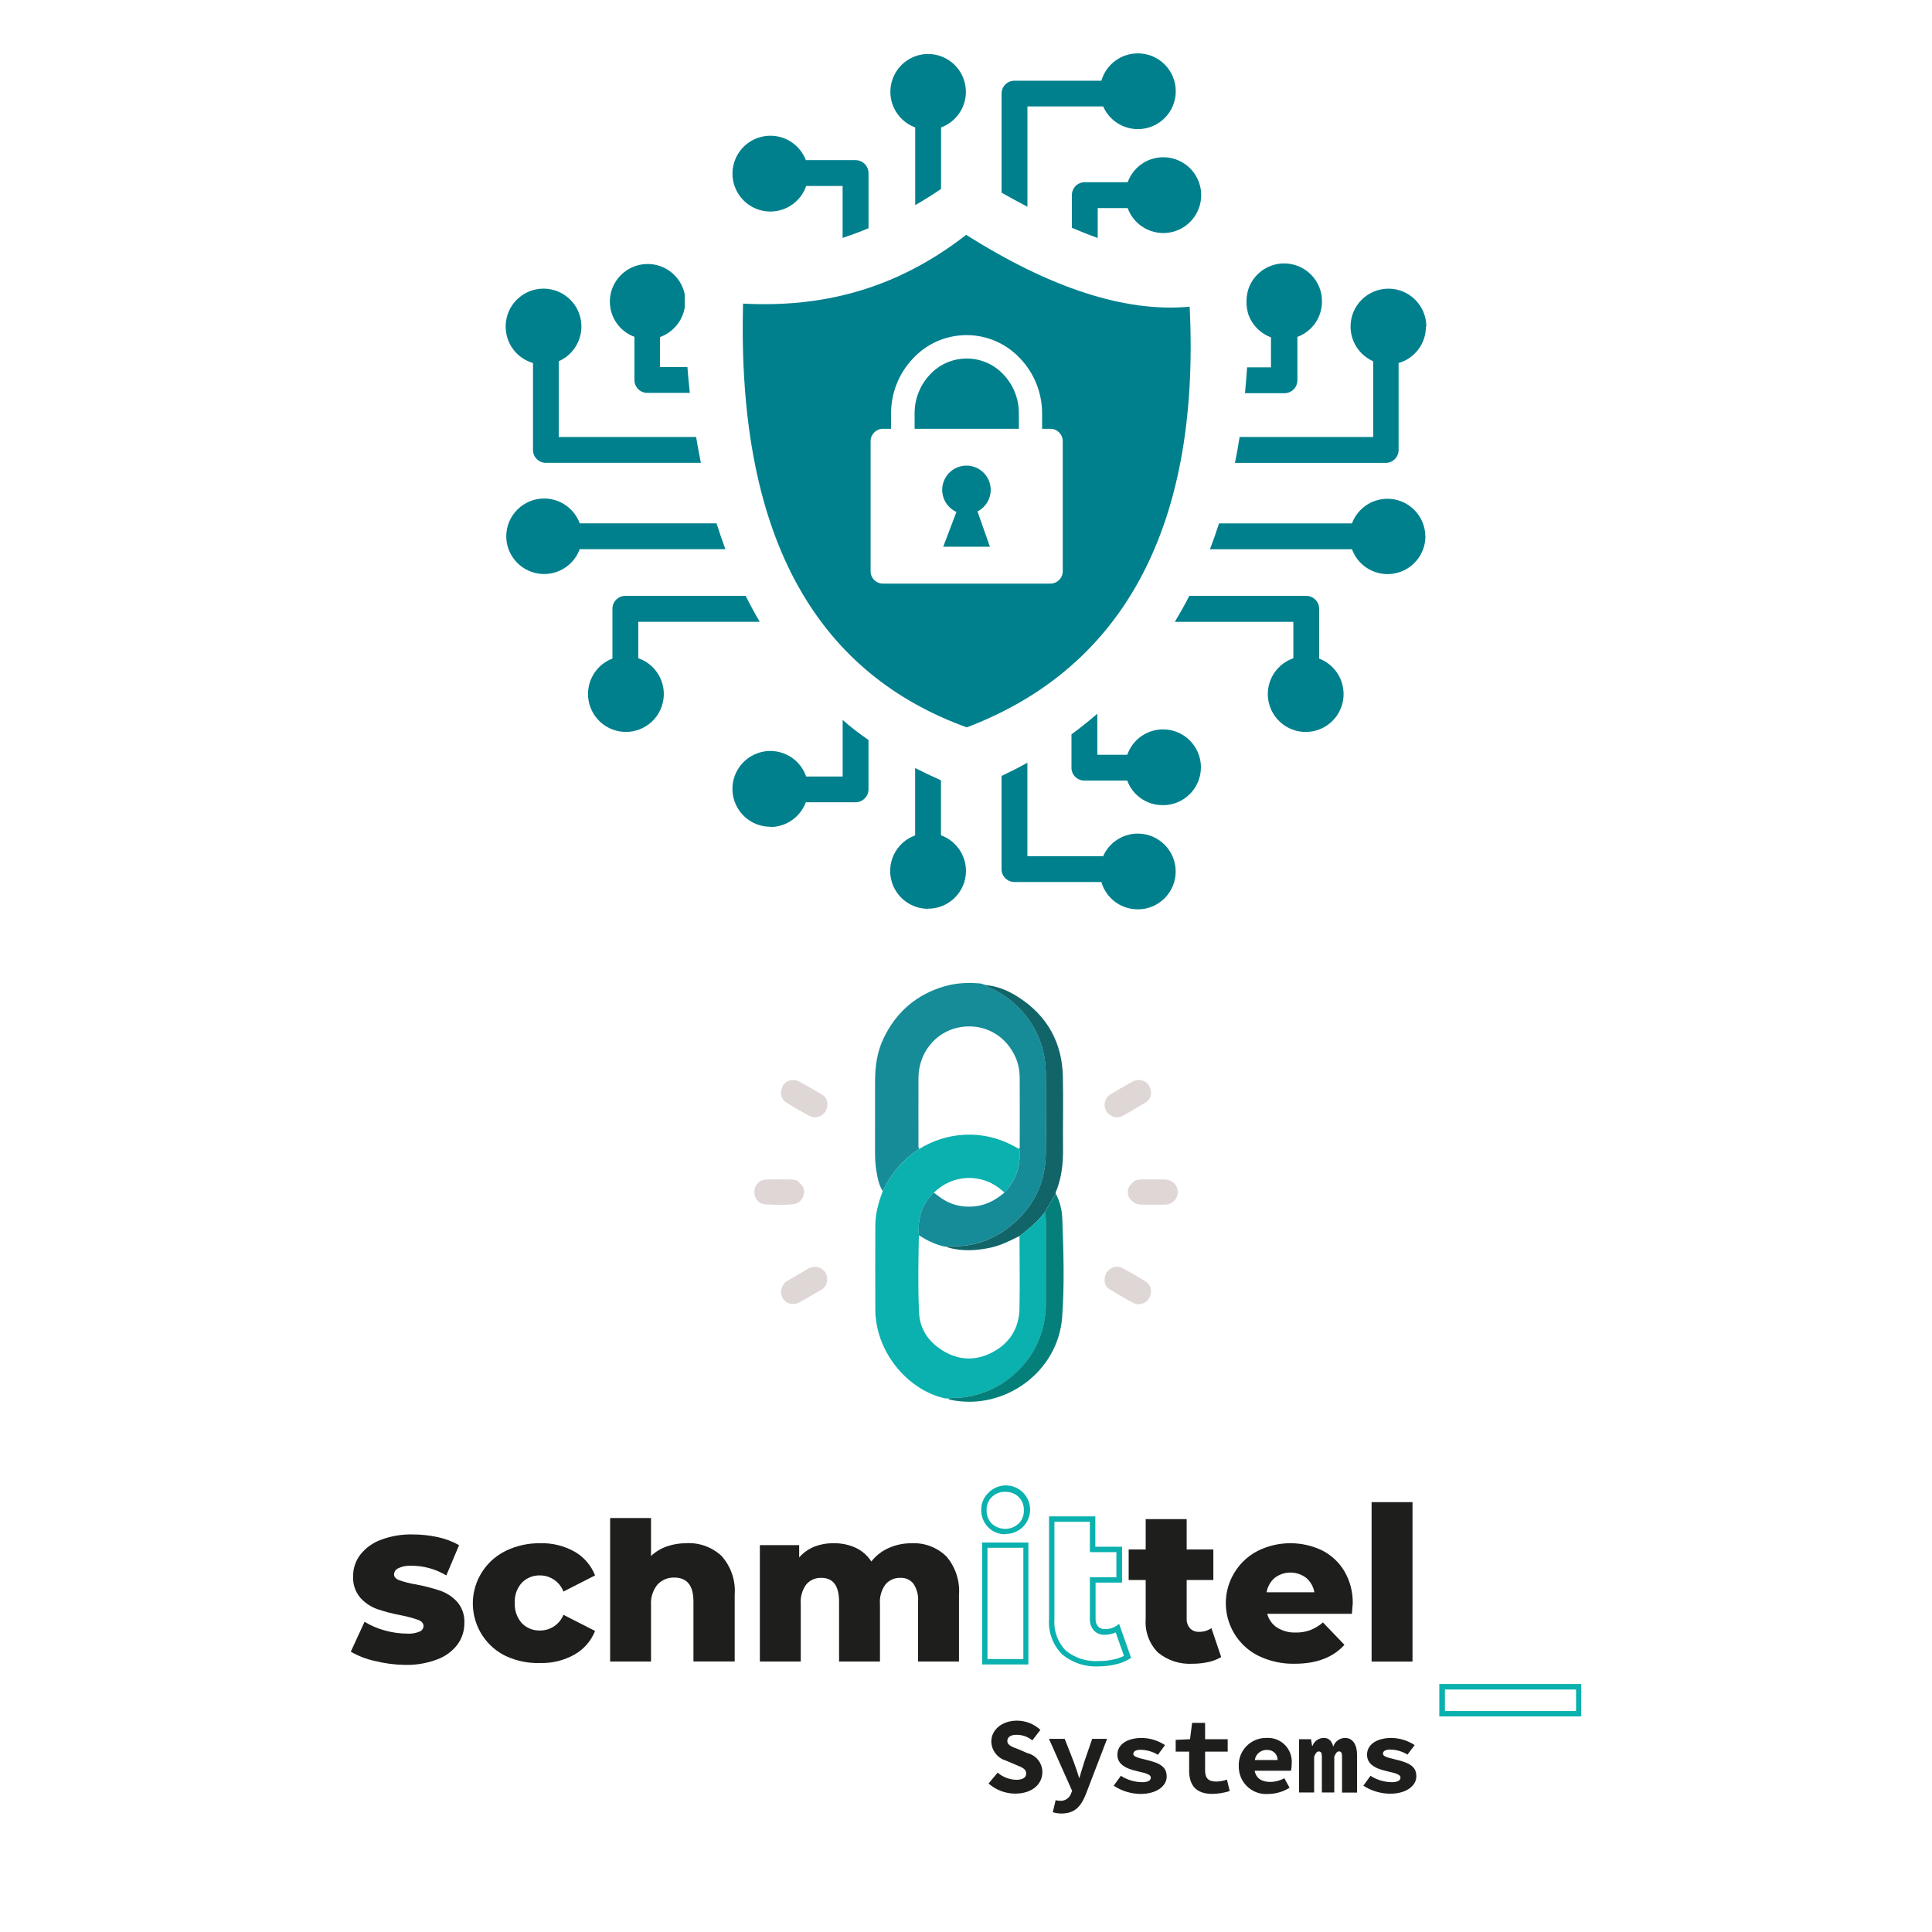 <?xml version="1.0" encoding="UTF-8"?>
<svg xmlns="http://www.w3.org/2000/svg" id="Header" viewBox="0 0 512 512">
  <defs>
    <style>.cls-1{fill:#f59d1d;}.cls-2{fill:#ded7d5;}.cls-3{fill:#d1d8d5;}.cls-4{fill:#afb9b6;}.cls-5{fill:#116569;}.cls-6{fill:#168c98;}.cls-7{fill:#1e1e1c;}.cls-8{fill:#057f79;}.cls-9{fill:#0ab1ae;}.cls-10{fill:#00808d;fill-rule:evenodd;}</style>
  </defs>
  <g>
    <path class="cls-9" d="M250.53,370.6c-9.07-1.95-16.83-10.51-18.28-20.17-.15-1.02-.28-2.06-.28-3.09-.02-7.52-.03-15.04,0-22.56,.01-3.06,.79-5.98,1.87-8.82l.08-.31h.02c2.2-4.61,5.33-8.41,9.65-11.17,3.66-2.22,7.62-3.53,11.91-3.75,5.24-.27,10.06,1.05,14.53,3.76,.24,.36,.15,.77,.16,1.16,.16,4.03-1.27,7.46-3.99,10.38-.24-.2-.49-.4-.73-.61-5.26-4.59-13.04-4.3-17.99,.67-3.29,3.06-4.3,6.92-3.97,11.26-.13,6.88-.28,13.77,.06,20.64,.2,4.09,2.36,7.34,5.74,9.6,4.31,2.9,8.97,3.22,13.58,.84,4.65-2.4,7.17-6.38,7.28-11.63,.13-6.41,.02-12.82,.01-19.23,2.44-1.91,4.87-3.84,6.74-6.36,.16,.94,.27,1.88,.27,2.84,0,7.45,0,14.89-.02,22.34,0,.99-.12,1.98-.27,2.96-1.09,6.85-4.5,12.31-10.05,16.42-3.49,2.58-7.44,4-11.74,4.59-1.24,.17-2.54-.21-3.71,.43l.02-.02c-.14-.18-.31-.28-.54-.15h.04c-.13-.02-.25-.02-.38-.02Z"></path>
    <path class="cls-6" d="M243.58,304.48c-4.33,2.77-7.46,6.57-9.65,11.17-1.05-1.64-1.38-3.52-1.69-5.39-.29-1.76-.36-3.55-.35-5.34,.02-6.13,0-12.26,.01-18.39,.01-3.93,.53-7.78,2.25-11.36,3.36-6.99,8.75-11.66,16.24-13.81,3.17-.91,6.41-1.02,9.68-.7,.15,.01,.28,.13,.42,.19,.13,0,.26,.02,.38,.03h-.02c.15,.13,.3,.25,.52,.17h-.01c.24,.27,.51,.48,.85,.63,3.74,1.68,6.92,4.06,9.51,7.31,3.67,4.61,5.42,9.81,5.44,15.64,.03,7.01,.06,14.02,0,21.02-.08,8-3.39,14.53-9.61,19.44-4.38,3.46-9.47,5.27-15.14,5.18-.46,0-.97-.16-1.35,.26h.02c-.16-.17-.34-.26-.57-.14-2.55-.52-4.84-1.64-7-3.05-.33-4.34,.68-8.2,3.97-11.26,.35,.25,.72,.49,1.06,.76,3,2.42,6.41,3.3,10.21,2.8,2.89-.39,5.29-1.76,7.46-3.62,2.73-2.92,4.15-6.35,3.99-10.38-.02-.39,.08-.8-.16-1.16,.29-.34,.2-.76,.2-1.15,0-5.85,.03-11.7-.01-17.56-.01-1.91-.31-3.78-1.1-5.57-2.32-5.25-7.17-8.33-12.61-8.19-7.5,.19-13.09,6.17-13.12,13.75-.03,5.85,0,11.7,0,17.56,0,.39-.08,.8,.2,1.15Z"></path>
    <path class="cls-5" d="M251.05,330.54c.39-.42,.9-.27,1.35-.26,5.67,.09,10.76-1.72,15.14-5.18,6.22-4.92,9.53-11.44,9.61-19.44,.07-7.01,.03-14.02,0-21.02-.02-5.83-1.77-11.04-5.44-15.64-2.59-3.25-5.77-5.62-9.51-7.31-.34-.15-.61-.36-.85-.63,3.16,.31,5.99,1.55,8.6,3.24,7.64,4.94,11.55,12.05,11.73,21.11,.13,6.36-.02,12.73,.04,19.1,.04,3.98-.41,7.85-1.97,11.54l.03,.29v-.02c-.96,1.63-1.93,3.26-2.89,4.9-1.87,2.52-4.29,4.45-6.74,6.36-2.45,1.21-4.88,2.46-7.58,3.05-3.86,.84-7.7,1.03-11.53-.08Z"></path>
    <path class="cls-8" d="M276.9,321.22c.96-1.63,1.93-3.26,2.89-4.9,1.1,2.08,1.65,4.34,1.73,6.63,.32,8.71,.61,17.46-.04,26.14-1.09,14.55-15.4,24.9-29.67,21.86-.15-.03-.29-.11-.43-.17,1.17-.64,2.48-.26,3.71-.43,4.3-.58,8.25-2.01,11.74-4.59,5.55-4.11,8.96-9.57,10.05-16.42,.15-.98,.27-1.97,.27-2.96,.02-7.45,0-14.89,.02-22.34,0-.96-.1-1.9-.27-2.84Z"></path>
    <path class="cls-4" d="M261.37,261.06c-.22,.09-.38-.03-.52-.17,.21-.04,.38,.02,.52,.17Z"></path>
    <path class="cls-4" d="M260.86,260.89c-.13,0-.26-.02-.38-.03,.13,0,.26,.02,.38,.03Z"></path>
    <path class="cls-3" d="M233.9,315.65l-.08,.31,.08-.31Z"></path>
    <path class="cls-1" d="M279.79,316.34l-.03-.29,.03,.29Z"></path>
    <path class="cls-4" d="M251.06,330.53c-.19-.04-.38-.09-.57-.13,.23-.12,.4-.03,.57,.13Z"></path>
    <g>
      <path class="cls-2" d="M300.12,313.43c.57-.73,1.52-.85,2.48-.86,2.01-.03,4.02-.03,6.04,0,2,.03,3.45,1.44,3.46,3.32,.01,1.88-1.43,3.32-3.43,3.35-2.05,.03-4.1,.04-6.15,0-2.6-.06-4.26-2.29-3.42-4.49,.19-.51,.58-.83,1.02-1.31Z"></path>
      <path class="cls-2" d="M211.94,313.55c1.15,.96,1.39,2.12,.96,3.34-.42,1.18-1.26,2.07-2.6,2.22-2.48,.28-4.98,.2-7.46,.06-1.79-.1-2.98-1.65-2.93-3.36,.05-1.68,1.25-3.11,2.99-3.21,2.34-.12,4.69-.07,7.03,0,.79,.02,1.62,.22,2.01,.94Z"></path>
      <path class="cls-2" d="M293.75,336.64c1.02-1,2.45-1.27,3.84-.52,2.05,1.1,4.08,2.27,6.05,3.52,1.49,.94,1.78,2.82,.85,4.47-.75,1.33-2.68,1.95-4.13,1.18-2.19-1.16-4.34-2.39-6.45-3.7-1.52-.95-1.55-3.58-.17-4.94Z"></path>
      <path class="cls-2" d="M293.61,295.03c-1.39-1.45-1.08-3.97,.66-5.01,1.94-1.16,3.89-2.31,5.87-3.38,1.65-.89,3.58-.35,4.38,1.13,1,1.84,.56,3.54-1.23,4.6-1.85,1.1-3.71,2.18-5.57,3.25-1.41,.81-3,.56-4.11-.59Z"></path>
      <path class="cls-2" d="M218.33,295.07c-1.08,1.07-2.51,1.37-3.93,.6-2.06-1.1-4.09-2.27-6.05-3.52-1.52-.97-1.78-2.92-.77-4.58,.75-1.23,2.7-1.77,4.11-1.01,2.15,1.16,4.28,2.37,6.36,3.65,1.5,.92,1.61,3.55,.29,4.86Z"></path>
      <path class="cls-2" d="M208.26,339.68c1.36-.8,3.13-1.82,4.88-2.86,.66-.39,1.31-.81,2.06-1,1.48-.38,3.17,.44,3.74,1.79,.53,1.24,.35,3.27-1.19,4.14-2.04,1.14-4.02,2.37-6.08,3.48-1.35,.73-3.3,.24-4.06-.9-.96-1.43-.84-3.18,.63-4.66Z"></path>
    </g>
  </g>
  <g>
    <path class="cls-7" d="M261.98,472.64l2.41-2.87c1.38,1.18,3.13,1.85,4.94,1.9,1.79,0,2.62-.68,2.62-1.64,0-1.31-1.12-1.65-2.89-2.4l-2.4-1.03c-2.29-.64-3.9-2.7-3.95-5.08,0-3.08,2.79-5.53,6.81-5.53,2.3,0,4.52,.88,6.2,2.45l-2.15,2.78c-1.2-.99-2.72-1.52-4.28-1.48-1.39,0-2.34,.59-2.34,1.67s1.25,1.54,3.06,2.21l2.24,.97c2.34,.55,3.99,2.64,3.99,5.04,0,3.08-2.59,5.7-7.21,5.7-2.61-.01-5.12-.97-7.07-2.7Z"></path>
    <path class="cls-7" d="M279,480.25l.76-3.19c.36,.11,.73,.17,1.1,.17,1.3,.11,2.52-.67,2.97-1.9l.29-.74-6.14-13.78h4.18l2.38,6.08c.51,1.33,.97,2.76,1.43,4.24h.11c.36-1.39,.86-2.85,1.27-4.24l2.09-6.08h3.95l-5.53,14.41c-1.37,3.56-3.04,5.38-6.6,5.38-.77,0-1.53-.12-2.26-.34Z"></path>
    <path class="cls-7" d="M295.14,473.23l1.9-2.62c1.7,1.09,3.68,1.68,5.7,1.69,1.54,0,2.24-.51,2.24-1.2s-.7-1.08-3.48-1.69c-3.8-.82-5.38-2.22-5.38-4.41,0-2.62,2.47-4.43,6.5-4.43,2.18,.04,4.3,.7,6.12,1.9l-1.88,2.57c-1.39-.85-2.99-1.31-4.62-1.33-1.31,0-1.9,.46-1.9,1.1s.87,.97,3.27,1.52c4.37,.99,5.57,2.22,5.57,4.52s-2.43,4.56-6.96,4.56c-2.52-.03-4.99-.79-7.09-2.19Z"></path>
    <path class="cls-7" d="M315.14,469.18v-4.98h-3.57v-3.12l3.8-.17,.55-4.33h3.44v4.33h5.99v3.29h-5.99v4.96c0,2.13,.91,2.97,3,2.97,.95-.01,1.9-.19,2.79-.51l.74,3.02c-1.49,.48-3.05,.74-4.62,.76-4.54,0-6.14-2.51-6.14-6.22Z"></path>
    <path class="cls-7" d="M328.28,467.98c-.11-3.99,3.04-7.31,7.03-7.41,.11,0,.22,0,.33,0,3.47-.22,6.46,2.41,6.68,5.88,.02,.3,.02,.61,0,.91-.01,.64-.07,1.27-.19,1.9h-9.64c.4,2.05,1.9,2.97,4.22,2.97,1.28-.02,2.54-.36,3.65-.99l1.39,2.53c-1.71,1.07-3.69,1.64-5.7,1.65-3.98,.3-7.44-2.69-7.74-6.67-.02-.25-.02-.51-.02-.76Zm4.26-1.56h6.05c.01-1.46-1.16-2.65-2.62-2.67-.06,0-.12,0-.18,0-1.61-.08-3.01,1.07-3.25,2.66Z"></path>
    <path class="cls-7" d="M344.25,460.91h3.18l.29,1.75h.11c.47-1.27,1.69-2.11,3.04-2.09,1.24,0,2.11,.8,2.45,2.32,.43-1.37,1.7-2.31,3.14-2.32,2.03,0,3.18,1.75,3.18,4.56v9.92h-3.99v-9.64c0-.86-.21-1.27-.78-1.27s-.87,.46-1.27,1.37v9.51h-3.29v-9.6c0-.86-.25-1.27-.8-1.27s-.87,.46-1.25,1.37v9.51h-3.99v-14.11Z"></path>
    <path class="cls-7" d="M361.3,473.23l1.9-2.62c1.7,1.09,3.68,1.68,5.7,1.69,1.54,0,2.24-.51,2.24-1.2s-.7-1.08-3.48-1.69c-3.8-.82-5.38-2.22-5.38-4.41,0-2.62,2.49-4.43,6.5-4.43,2.18,.04,4.3,.7,6.12,1.9l-1.9,2.51c-1.39-.85-2.98-1.31-4.6-1.33-1.33,0-1.9,.46-1.9,1.1s.87,.97,3.27,1.52c4.37,.99,5.57,2.22,5.57,4.52s-2.43,4.56-6.96,4.56c-2.52-.02-4.98-.76-7.09-2.13Z"></path>
    <path class="cls-7" d="M99.41,440.19c-2.26-.48-4.44-1.32-6.45-2.47l3.65-7.93c1.67,1.02,3.47,1.79,5.36,2.3,1.95,.55,3.96,.83,5.99,.84,1.11,.07,2.22-.12,3.25-.55,.6-.23,1-.8,1.03-1.44,0-.72-.46-1.27-1.37-1.64-1.47-.51-2.98-.92-4.51-1.22-2.17-.39-4.3-.95-6.39-1.65-1.73-.62-3.27-1.66-4.49-3.02-1.34-1.59-2.01-3.63-1.9-5.7-.02-2.06,.65-4.07,1.9-5.7,1.41-1.79,3.29-3.15,5.44-3.94,2.67-1,5.51-1.49,8.37-1.43,2.24,0,4.48,.23,6.67,.7,2,.42,3.93,1.14,5.7,2.15l-3.38,8.02c-2.84-1.72-6.1-2.61-9.41-2.57-1.15-.06-2.3,.17-3.35,.67-.63,.29-1.05,.9-1.1,1.6,0,.68,.46,1.2,1.37,1.56,1.45,.5,2.94,.88,4.45,1.12,2.17,.4,4.31,.95,6.41,1.65,1.72,.6,3.27,1.62,4.51,2.97,1.33,1.55,2.01,3.55,1.9,5.59,.03,2.05-.61,4.05-1.81,5.7-1.37,1.8-3.23,3.17-5.36,3.95-2.72,1.03-5.61,1.53-8.52,1.46-2.69-.03-5.36-.37-7.97-1.03Z"></path>
    <path class="cls-7" d="M134.03,438.86c-7.7-3.74-10.9-13.01-7.16-20.71,1.52-3.12,4.04-5.64,7.16-7.16,2.86-1.38,6.01-2.07,9.18-2.02,3.17-.09,6.3,.69,9.07,2.24,2.47,1.42,4.38,3.64,5.42,6.29l-8.38,4.28c-.98-2.56-3.42-4.25-6.16-4.28-1.8-.06-3.55,.62-4.83,1.9-1.33,1.46-2.02,3.39-1.9,5.36-.12,1.99,.56,3.95,1.9,5.44,1.27,1.28,3.02,1.97,4.83,1.9,2.71,0,5.15-1.65,6.16-4.16l8.38,4.28c-1.04,2.63-2.96,4.83-5.42,6.24-2.76,1.56-5.9,2.34-9.07,2.26-3.17,.11-6.31-.52-9.18-1.86Z"></path>
    <path class="cls-7" d="M250.74,412.39c2.47,2.85,3.69,6.57,3.4,10.32v17.61h-10.84v-15.84c.13-1.69-.3-3.38-1.24-4.79-.83-1.04-2.11-1.61-3.44-1.54-1.5-.06-2.95,.57-3.94,1.71-1.11,1.51-1.64,3.38-1.48,5.25v15.21h-10.84v-15.84c0-4.22-1.56-6.33-4.68-6.33-1.52-.06-2.99,.56-3.99,1.71-1.11,1.51-1.64,3.38-1.48,5.25v15.21h-10.84v-30.84h10.42v3.25c1.09-1.23,2.45-2.2,3.97-2.83,1.65-.64,3.4-.95,5.17-.93,2-.03,3.99,.37,5.82,1.2,1.71,.8,3.15,2.06,4.16,3.65,1.22-1.56,2.81-2.8,4.62-3.59,1.92-.85,4-1.28,6.1-1.25,3.37-.17,6.66,1.07,9.09,3.42Z"></path>
    <path class="cls-9" d="M272.53,441.1h-12.26v-32.32h12.26v32.32Zm-10.84-1.43h9.51v-29.49h-9.51v29.49Zm4.72-33.08c-1.73,.03-3.39-.66-4.58-1.9-1.18-1.21-1.83-2.85-1.79-4.54-.03-1.71,.66-3.36,1.9-4.54,2.47-2.55,6.54-2.62,9.09-.15,2.55,2.47,2.62,6.54,.15,9.09-1.23,1.27-2.93,1.98-4.69,1.96l-.08,.1Zm0-11.24c-1.32-.06-2.61,.44-3.56,1.37-.94,.92-1.44,2.2-1.39,3.52-.05,1.32,.45,2.59,1.37,3.54h0c2.01,1.85,5.1,1.85,7.11,0,.94-.93,1.45-2.21,1.39-3.54,.06-1.31-.43-2.59-1.37-3.52-.95-.93-2.23-1.42-3.56-1.37Z"></path>
    <path class="cls-9" d="M291.22,441.61c-3.54,.21-7.03-.93-9.75-3.19-2.45-2.47-3.71-5.88-3.46-9.35v-27.21h12.26v8.04h7.09v9.51h-7.02v9.51c-.06,.77,.18,1.53,.67,2.13,.5,.5,1.2,.75,1.9,.68,1.03,.02,2.05-.27,2.91-.84l.76-.53,3.18,8.99-.48,.3c-1.1,.66-2.3,1.14-3.56,1.41-1.47,.36-2.99,.55-4.51,.55Zm-11.79-38.33v25.82c-.23,3.07,.86,6.1,3,8.31,2.47,2.01,5.61,3,8.78,2.78,1.36,0,2.71-.14,4.03-.44,.91-.2,1.79-.52,2.62-.93l-2.19-6.22c-.92,.42-1.92,.64-2.93,.63-1.07,.05-2.11-.36-2.85-1.14-.74-.85-1.13-1.97-1.06-3.1v-10.99h7.02v-6.67h-7.02v-8.04h-9.41Z"></path>
    <path class="cls-7" d="M323.62,439.14c-1.04,.62-2.17,1.06-3.35,1.31-1.37,.31-2.78,.46-4.18,.46-3.34,.2-6.63-.85-9.22-2.97-2.31-2.34-3.49-5.56-3.25-8.84v-10.38h-4.51v-8.1h4.51v-8.04h10.86v8.04h7.07v8.1h-7.07v10.19c-.06,.94,.26,1.87,.87,2.59,.62,.64,1.48,.99,2.38,.95,1.18,.03,2.33-.31,3.31-.97l2.59,7.66Z"></path>
    <path class="cls-7" d="M358.3,427.68h-22.47c.39,1.51,1.34,2.82,2.64,3.67,1.49,.9,3.2,1.35,4.94,1.29,1.3,.02,2.58-.19,3.8-.63,1.24-.48,2.38-1.18,3.38-2.05l5.7,5.93c-3,3.35-7.4,5.02-13.18,5.02-3.29,.07-6.54-.64-9.51-2.05-7.73-3.78-10.94-13.12-7.15-20.86,1.47-2.99,3.85-5.44,6.81-6.98,5.38-2.68,11.69-2.74,17.11-.15,2.46,1.25,4.51,3.16,5.91,5.53,1.52,2.6,2.28,5.58,2.21,8.59,0,0-.1,.97-.21,2.68Zm-20.51-9.51c-1.13,.98-1.88,2.33-2.13,3.8h12.66c-.25-1.48-1.01-2.82-2.15-3.8-2.47-1.9-5.91-1.9-8.38,0Z"></path>
    <path class="cls-7" d="M363.49,398.08h10.84v42.25h-10.84v-42.25Z"></path>
    <path class="cls-9" d="M419.04,454.87h-37.61v-8.59h37.61v8.59Zm-36.12-1.43h34.75v-5.7h-34.75v5.7Z"></path>
    <path class="cls-7" d="M181.82,408.97c-1.75-.01-3.48,.28-5.13,.86-1.55,.54-2.96,1.39-4.16,2.51v-10.04h-10.84v38.02h10.84v-14.87c-.15-1.97,.44-3.93,1.67-5.48,1.15-1.26,2.79-1.95,4.49-1.9,3.38,0,5.08,2.11,5.08,6.33v15.91h10.93v-17.68c.29-3.78-.98-7.51-3.52-10.32-2.53-2.34-5.91-3.55-9.35-3.35Z"></path>
  </g>
  <path class="cls-10" d="M255.99,62.19c22.13,14.03,42.14,20.68,59.28,19.09,3,60.63-19.39,96.44-59.07,111.48-38.31-13.89-60.97-48.25-59.28-112.3,20.15,1.05,39.91-3.29,59.07-18.18v-.1Zm28.06-10.52v8.69c2.3,.99,4.58,1.89,6.85,2.72v-7.94h7.94c1.89,5.21,7.65,7.91,12.87,6.02,5.21-1.89,7.91-7.65,6.02-12.87-1.89-5.21-7.65-7.91-12.87-6.02-2.8,1.01-5,3.22-6.02,6.02h-11.37c-1.87-.01-3.4,1.5-3.41,3.37,0,.01,0,.03,0,.04v-.04Zm-150.05,34.87c0-5.55,4.49-10.05,10.03-10.05,5.55,0,10.05,4.49,10.05,10.03,0,3.99-2.36,7.61-6.01,9.21v20.07h36.4c.4,2.32,.81,4.6,1.27,6.85h-41.08c-1.85,.01-3.37-1.46-3.41-3.31v-23.14c-4.3-1.24-7.25-5.17-7.24-9.65Zm27.61-6.67c.06-5.54,4.6-9.97,10.14-9.91,4.73,.05,8.77,3.41,9.71,8.04v3.51c-.62,3.6-3.13,6.59-6.57,7.82v7.94h7.28c.18,2.32,.4,4.6,.64,6.85h-11.27c-1.89,0-3.41-1.53-3.41-3.41h0v-11.45c-3.93-1.44-6.54-5.2-6.51-9.39Zm-27.45,62.26c.02-5.55,4.52-10.03,10.07-10.02,4.2,.01,7.95,2.64,9.4,6.58h36.26c.73,2.34,1.53,4.62,2.34,6.85h-38.6c-1.91,5.21-7.68,7.88-12.89,5.97-3.94-1.45-6.56-5.19-6.58-9.38Zm21.67,41.78c0-4.17,2.57-7.9,6.47-9.39v-13.2c0-1.89,1.53-3.41,3.41-3.41h31.9c1.17,2.36,2.42,4.64,3.73,6.87h-32.19v9.65c5.24,1.81,8.03,7.53,6.22,12.77s-7.53,8.03-12.77,6.22c-4.05-1.4-6.77-5.21-6.77-9.5Zm145.68,57.08c5.55,.01,10.05-4.48,10.06-10.02s-4.48-10.05-10.02-10.06c-3.99,0-7.6,2.34-9.21,5.99h-20.07v-24.77c-2.22,1.23-4.51,2.4-6.85,3.51v24.69c0,1.89,1.53,3.41,3.41,3.41h23.04c1.24,4.29,5.16,7.24,9.63,7.24Zm6.69-27.61c5.55,0,10.05-4.48,10.06-10.03,0-5.55-4.48-10.05-10.03-10.06-4.27,0-8.08,2.69-9.49,6.73h-7.94v-10.88c-2.21,1.92-4.49,3.74-6.85,5.48v8.83c-.01,1.87,1.5,3.4,3.37,3.41,.01,0,.03,0,.04,0h11.37c1.44,3.93,5.2,6.54,9.39,6.51h.08Zm-62.26,27.43c5.54,.02,10.04-4.46,10.05-9.99,.01-4.23-2.64-8.02-6.62-9.46v-14.57c-2.24-1.01-4.62-2.12-6.85-3.26v17.86c-5.21,1.88-7.9,7.62-6.02,12.83,1.44,3.98,5.21,6.62,9.44,6.62v-.04Zm-41.68-21.65c4.15-.05,7.84-2.66,9.29-6.55h13.2c1.88-.02,3.4-1.55,3.41-3.43v-13.08c-2.36-1.65-4.64-3.33-6.85-5.32v15h-9.67c-1.81-5.24-7.53-8.03-12.77-6.22-5.24,1.81-8.03,7.53-6.22,12.77,1.4,4.05,5.21,6.77,9.5,6.77l.1,.06ZM377.99,86.55c0-5.55-4.49-10.05-10.03-10.05-5.55,0-10.05,4.49-10.05,10.03,0,3.99,2.36,7.61,6.01,9.21v20.07h-35.41c-.36,2.32-.77,4.6-1.23,6.85h40.05c1.81-.04,3.27-1.5,3.31-3.31v-23.14c4.3-1.24,7.25-5.17,7.24-9.65h.1Zm-27.65-6.67c.03-5.54-4.44-10.04-9.98-10.07-4.26-.02-8.07,2.66-9.49,6.68-.73,2.26-.73,4.7,0,6.97,1.03,2.76,3.2,4.93,5.95,5.95v7.94h-6.33c-.16,2.32-.34,4.6-.56,6.85h10.48c1.89,0,3.41-1.53,3.41-3.41h0v-11.51c3.93-1.44,6.54-5.2,6.51-9.39Zm27.39,62.26c-.04-5.55-4.58-10.01-10.12-9.96-4.16,.03-7.87,2.63-9.33,6.53h-35.23c-.75,2.34-1.55,4.62-2.4,6.85h37.63c1.91,5.21,7.68,7.88,12.89,5.97,3.94-1.45,6.56-5.19,6.58-9.38h-.02Zm-21.67,41.78c0-4.17-2.57-7.9-6.47-9.39v-13.2c0-1.89-1.53-3.41-3.41-3.41h-31c-1.21,2.36-2.5,4.64-3.83,6.87h31.4v9.65c-5.24,1.81-8.03,7.53-6.22,12.77s7.53,8.03,12.77,6.22c4.05-1.4,6.77-5.21,6.77-9.5ZM301.52,14.14c5.55-.02,10.06,4.47,10.07,10.01,.02,5.55-4.47,10.06-10.01,10.07-4,.01-7.62-2.35-9.23-6.01h-20.07v26.58c-2.26-1.19-4.55-2.42-6.85-3.73V24.8c-.01-1.87,1.5-3.4,3.37-3.41,.01,0,.03,0,.04,0h23.04c1.24-4.29,5.16-7.24,9.63-7.24Zm-55.57,.16c5.55,.02,10.03,4.52,10.02,10.07-.01,4.2-2.64,7.95-6.58,9.4v16.31c-2.29,1.55-4.57,2.98-6.85,4.29v-20.6c-5.21-1.91-7.88-7.68-5.97-12.89,1.45-3.94,5.19-6.56,9.38-6.58Zm-41.78,21.67c4.17,0,7.9,2.57,9.39,6.47h13.2c1.89,.02,3.41,1.56,3.41,3.45v14.59c-2.28,.95-4.56,1.81-6.87,2.56v-13.75h-9.65c-1.81,5.24-7.53,8.03-12.77,6.22-5.24-1.81-8.03-7.53-6.22-12.77,1.4-4.05,5.21-6.77,9.5-6.77Zm29.77,77.66h2.2v-4.07c0-5.43,2.08-10.66,5.84-14.59,7.31-7.83,19.58-8.25,27.41-.94,.32,.3,.63,.61,.94,.94,3.75,3.93,5.84,9.15,5.84,14.59v4.07h2.2c1.8,.01,3.26,1.47,3.27,3.27v34.5c-.01,1.8-1.47,3.26-3.27,3.26h-44.38c-1.8,0-3.26-1.45-3.27-3.26v-34.5c.01-1.8,1.47-3.26,3.27-3.27h-.04Zm19.53,22.03l-3.51,9.23h12.38l-3.29-9.35c3.16-1.62,4.41-5.49,2.79-8.65-1.62-3.16-5.49-4.41-8.65-2.79-3.16,1.62-4.41,5.49-2.79,8.65,.66,1.28,1.73,2.31,3.04,2.91h.04Zm-11.09-22.03h27.63v-4.07c.02-3.84-1.45-7.54-4.09-10.32-5.01-5.37-13.42-5.66-18.79-.66-.23,.21-.45,.43-.66,.66-2.64,2.79-4.11,6.48-4.09,10.32v4.07Z"></path>
</svg>
